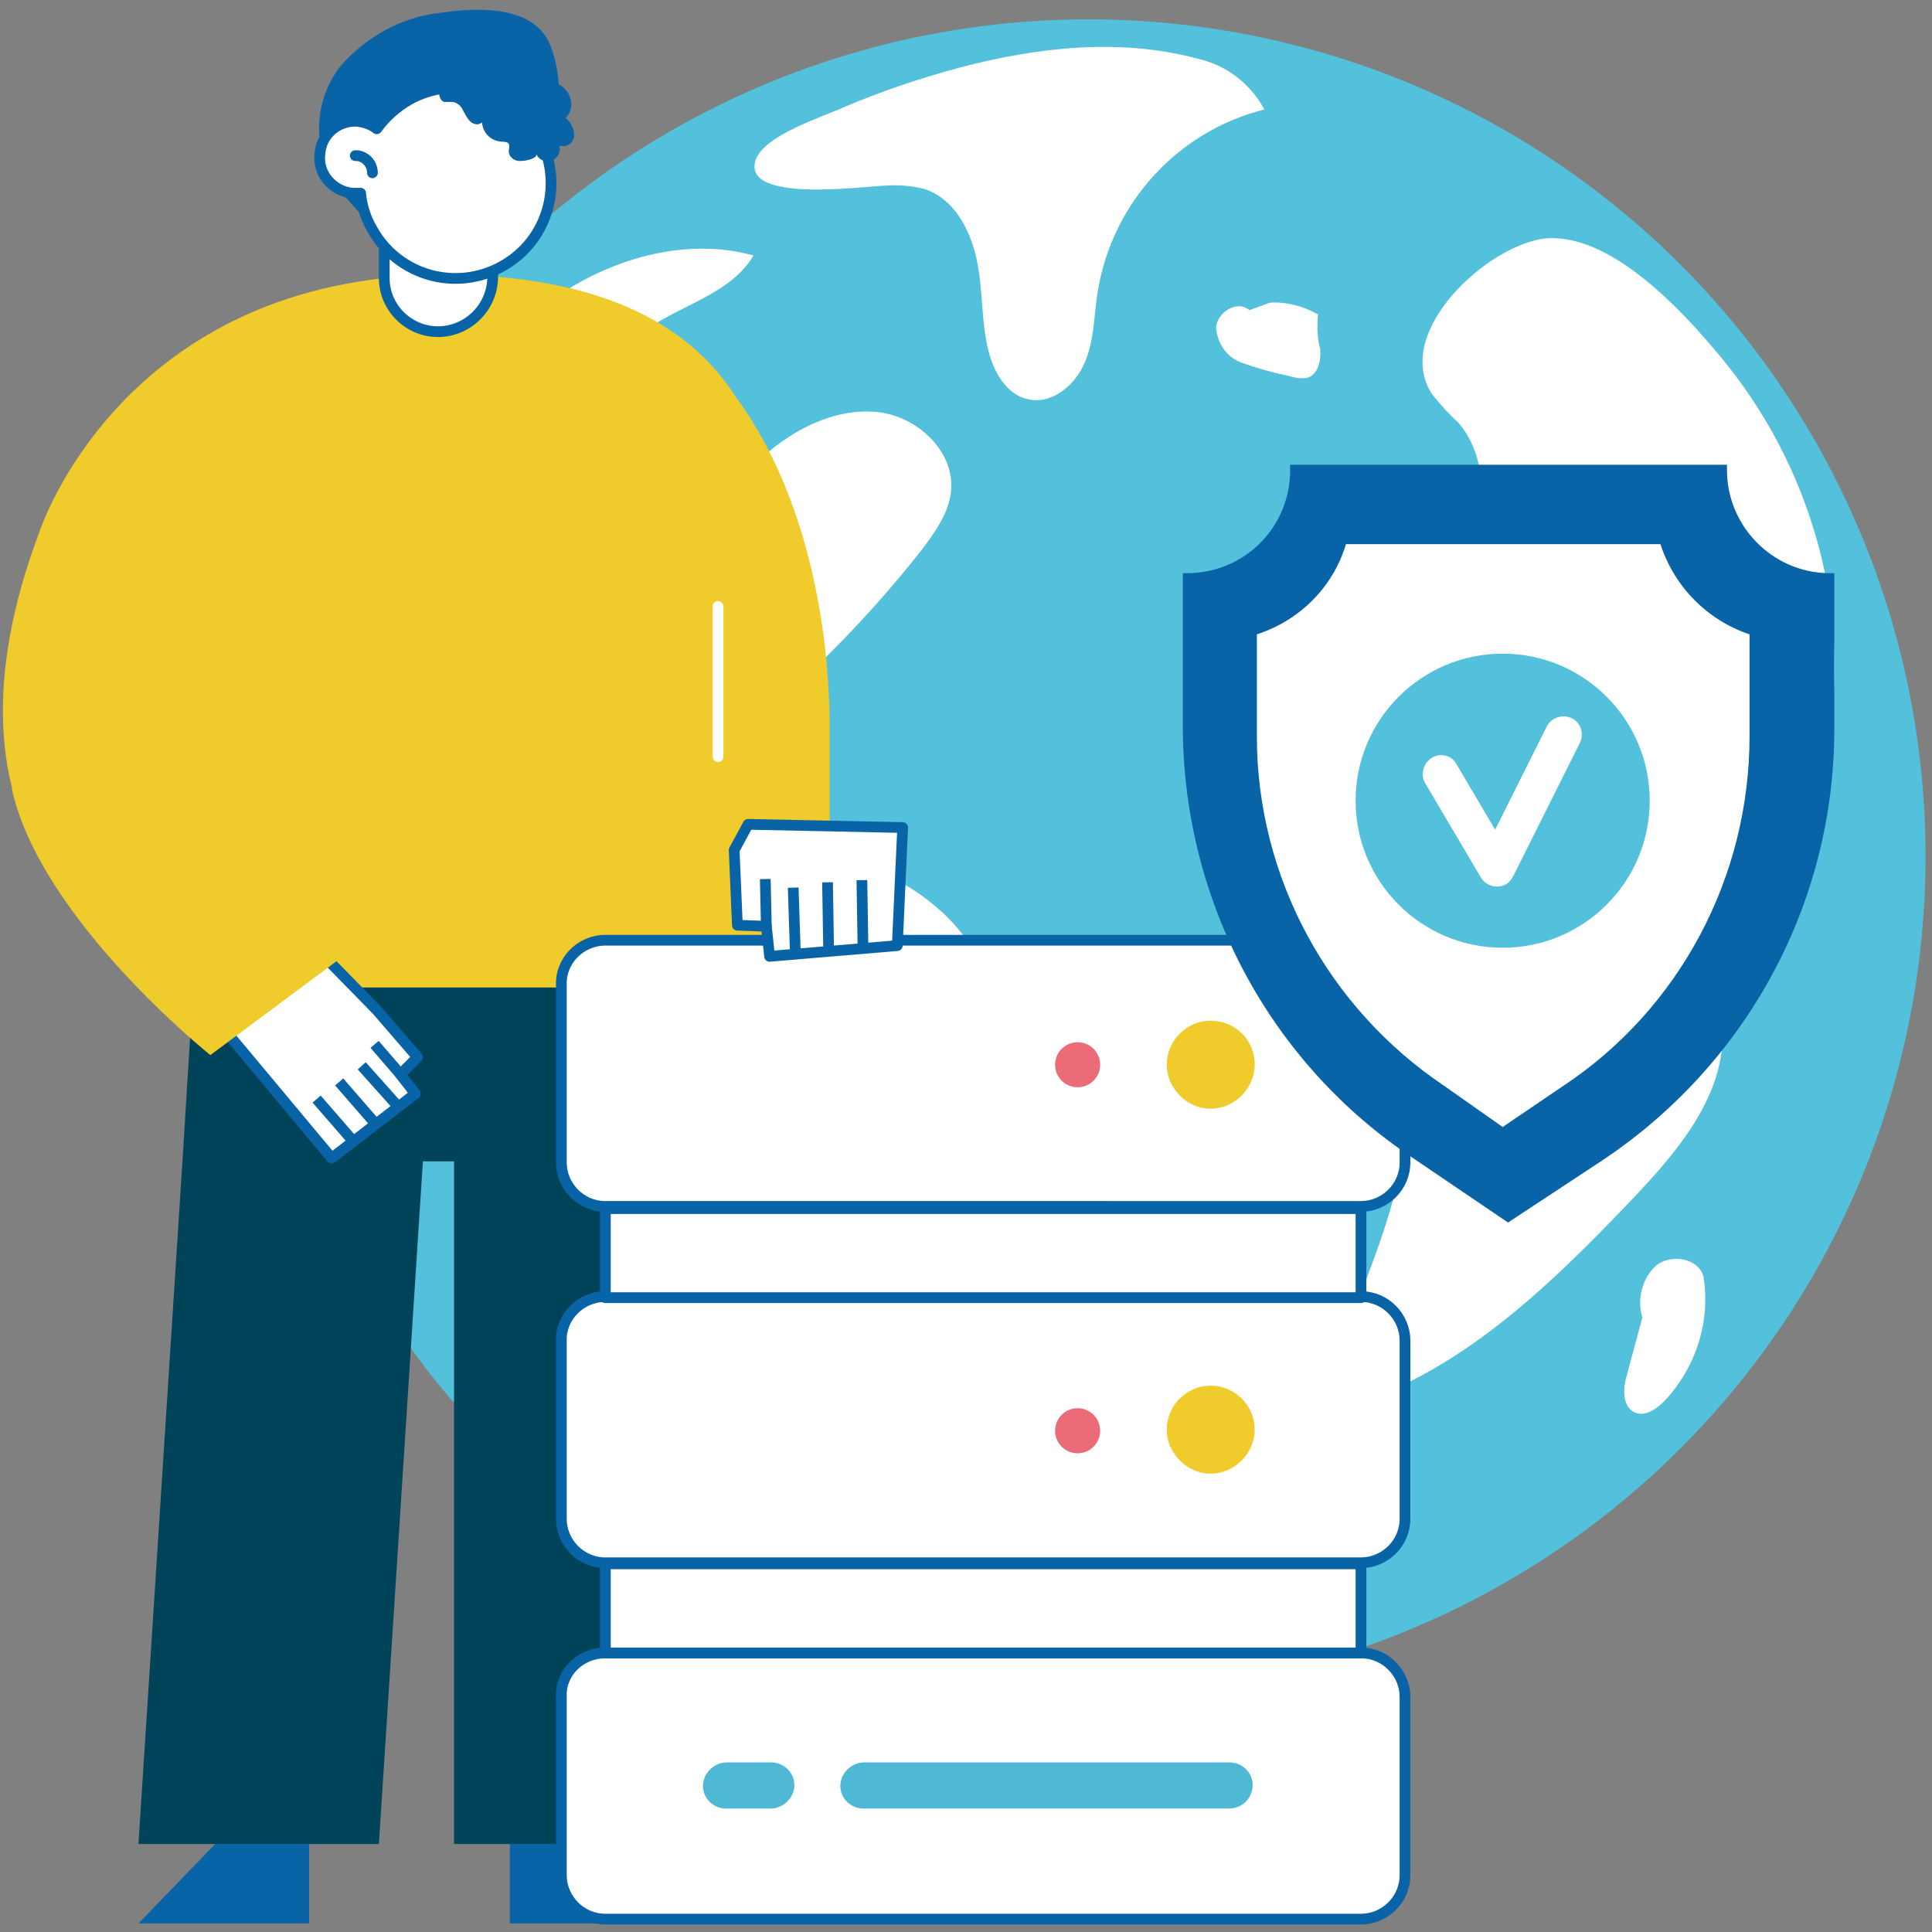 <?xml version="1.0" encoding="utf-8"?>
<!-- Generator: Adobe Illustrator 25.4.1, SVG Export Plug-In . SVG Version: 6.00 Build 0)  -->
<svg version="1.1" id="圖層_1" xmlns="http://www.w3.org/2000/svg" xmlns:xlink="http://www.w3.org/1999/xlink" x="0px" y="0px"
	 viewBox="0 0 180 180" style="enable-background:new 0 0 180 180;" xml:space="preserve">
<rect x="0" y="0" width="180" height="180" fill="#808080" stroke="none"/>
<style type="text/css">
	.st0{fill:#53C0DC;}
	.st1{fill:#FFFFFF;}
	.st2{fill:#EFCB2B;}
	.st3{fill:#0863A7;}
	.st4{fill:#01445A;}
	.st5{fill:none;stroke:#FFFFFF;stroke-linecap:round;stroke-linejoin:round;}
	.st6{fill:#FFFFFF;stroke:#0863A7;stroke-linecap:round;stroke-linejoin:round;}
	.st7{fill:none;stroke:#0863A7;stroke-miterlimit:10;}
	.st8{fill:#EC6B78;}
	.st9{fill:#4FB8D5;}
</style>
<circle class="st0" cx="101.4" cy="79.8" r="78"/>
<path class="st1" d="M133.4,36.7c0.8,1,1.6,1.9,2.5,2.7c2,2.4,2.6,5.7,1.5,8.7c-0.5,0.8-0.7,1.8-0.9,2.7c0,2.4,2.9,3.7,5.3,3.9
	s5.2,0.4,6.6,2.3c1.5,2.2-0.2,5.5-2.6,6.6s-5.4,0.8-8.1,0.4c-7.4-1.1-16.7-1.5-20.8,4.8c-3,4.5-1.7,10.5,0,15.6
	c0.2,0.9,0.7,1.8,1.3,2.5c1,0.7,2.2,1.2,3.4,1.5c7.7,2.5,10.3,12.3,8.9,20.2s-5.7,15.1-7,23c11.5-2.7,20.4-11.3,28.5-19.8
	c4.1-4.3,8.5-9.4,8.5-15.4c0-4.3-2.2-8.3-2.9-12.6s1.6-9.7,5.9-9.8c1.6,0,3.4,0.7,4.8-0.2c1-0.8,1.6-1.9,1.7-3.1
	c2.9-13.2-1.2-27.4-9.9-37.7c-3.5-4.2-10-11.2-16-10.8C138.7,22.7,129.7,30.9,133.4,36.7z"/>
<path class="st1" d="M153,122.8l-1.4,5.2c-0.4,1.3-0.5,3,0.7,3.6c1,0.4,2-0.3,2.8-1.1c2.9-3.1,4.3-7.4,3.6-11.6
	c-0.5-1.7-3-2.1-4.4-1c-1.3,1.2-1.8,3.1-1.3,4.8"/>
<path class="st1" d="M54.4,125.5c-3-7.4-1.8-15.7-1.3-23.7S52.8,85,46.9,79.6c-4.6-4.3-11.7-5.7-15.4-10.8
	c-3.1-4.1-3.1-9.8-1.3-14.7s5-8.9,8.2-12.9c4-5,8.2-10,13.5-13.6s12.1-5.5,18.3-3.8c-2.5,4.3-8.8,4.9-12,8.7
	c-3.6,4.2-1.2,11.8,4.1,13.2c1.2,0.4,2.5,0.4,3.7,0.1c2.2-0.6,3.9-2.3,5.6-3.7c2.9-2.4,6.5-4.1,10.2-3.7s7.2,3.7,6.8,7.4
	c-0.2,2-1.5,3.8-2.7,5.4c-3.7,4.7-7.8,9.1-12.2,13.1c-3.4,3.1-7.1,5.9-9.8,9.6c-2.8,3.7-4.5,8.4-3.5,12.8c6.7-8,18.7-9.1,26.7-2.3
	c2.2,1.8,3.9,4.2,5.1,6.8c1,2.3,2.2,5.3,4.7,5.4c2.1,2.4,1,6.4-1.4,8.5s-5.8,2.7-8.9,3.4s-6.4,1.5-8.7,3.8c-2.4,2.5-3,6.2-3.5,9.7
	c-0.6,4.5-1.2,9.2,0.5,13.4c0.7,1.4,1.3,2.9,1.7,4.4c1.6,8.3-7.3,1.6-9.6-0.2C61.8,135.7,56.9,131.6,54.4,125.5z"/>
<path class="st1" d="M82.4,17.3c1.2-0.1,2.5,0,3.7,0.3c2.8,0.9,4.3,3.8,4.9,6.6s0.4,5.8,1.1,8.5c0.5,2,1.7,4.1,3.7,4.5
	c2.2,0.5,4.4-1.3,5.3-3.5s0.8-4.4,1.2-6.7c1.4-8.2,7.5-14.8,15.5-16.8c-1.3-2.4-3.5-4.1-6.1-4.7c-7.3-2-15.1-1.1-22.3,0.8
	c-3.7,1-7.3,2.2-10.8,3.7c-2,0.9-7.4,2.6-8.2,4.9C69.1,18.9,80.1,17.4,82.4,17.3z"/>
<path class="st1" d="M116.4,28.9c-1.1-1-3,0.2-3.1,1.6c0.1,1.5,1,2.8,2.4,3.3c1.4,0.5,2.8,0.9,4.3,1.2c0.6,0.2,1.2,0.3,1.8,0.2
	c1-0.3,1.3-1.6,1.2-2.7c-0.3-1-0.3-2.1-0.2-3.2c-1.4-0.8-3-1.2-4.5-1.1"/>
<path class="st2" d="M68.5,36.9L68.5,36.9c-4.8-7.5-13.8-11-25.7-11.3h-1.2c-27.7,0-36.5,20.1-37.8,23.6c-2.7,7.2-9.9,28.4,9.8,40.4
	v2.6h5.1l0.5,0.2c2.6,1.1,5.6,1.1,8.2-0.2h33.1v9.2h16.8v-34C77.2,57,74.7,45.3,68.5,36.9z"/>
<path class="st3" d="M36.6,22.8c-1.5-1.3-2.9-2.7-4.2-4.2c-3.2-3.3-3.6-8.5-0.8-12.3C34,3.5,37.3,1.6,41,1.2
	c3.4-0.5,8.8-0.8,10.3,3.1c2.2,5.6-0.4,14.3-4.7,18.1c-1.8,1.6-3.9,1.9-6.2,2C39,24.3,37.7,23.8,36.6,22.8z"/>
<polygon class="st3" points="12.9,179.2 21.5,170.3 28.8,170.3 28.8,179.2 "/>
<polygon class="st3" points="60.4,179.2 54.8,170.3 47.5,170.3 47.5,179.2 "/>
<polygon class="st4" points="64.7,92 64.7,171.8 42.3,171.8 42.3,108.2 39.4,108.2 35.3,171.8 12.9,171.8 17,108.2 18,92 "/>
<line class="st5" x1="66.9" y1="56.5" x2="66.9" y2="70.5"/>
<path class="st6" d="M40.8,30.9L40.8,30.9c2.8,0,5.1-2.3,5.1-5.1V14.2H35.8v11.7C35.8,28.7,38.1,30.9,40.8,30.9z"/>
<path class="st6" d="M29.8,14.4c-0.2,1.8,1.2,3.4,3,3.6c0.3,0,0.6,0,0.8,0c0.1,1.2,0.5,2.4,1.1,3.4c2.4,4.3,7.8,5.8,12.1,3.4
	s5.8-7.8,3.4-12.1s-7.8-5.8-12.1-3.4c-1.2,0.7-2.2,1.6-3,2.7c-0.5-0.4-1.1-0.6-1.8-0.7C31.5,11.2,29.9,12.5,29.8,14.4
	C29.8,14.4,29.8,14.4,29.8,14.4z"/>
<path class="st6" d="M34.7,16.1c0-0.8-0.6-1.5-1.4-1.6c-0.1,0-0.1,0-0.2,0"/>
<polygon class="st6" points="30.5,89.4 35.1,94.1 38.9,98.5 37.3,100.1 38.7,101.9 30.9,107.9 20.8,95.8 "/>
<line class="st7" x1="37.1" y1="103.1" x2="33.7" y2="99.3"/>
<line class="st7" x1="34.9" y1="104.6" x2="31.6" y2="100.8"/>
<line class="st7" x1="32.8" y1="106.2" x2="29.5" y2="102.4"/>
<line class="st7" x1="37.4" y1="100.2" x2="34.9" y2="97.3"/>
<path class="st2" d="M18,57.2c-7,15,14.5,31.5,14.5,31.5l-12.9,9.6c0,0-15.8-12.6-18.5-24.8"/>
<g id="Page-1">
	<g id="_008---Data-Transfer">
		<path id="Rectangle-path" class="st6" d="M56.4,154h70.4c2.3,0,4.1,1.9,4.1,4.1v16.6c0,2.3-1.9,4.1-4.1,4.1H56.4
			c-2.3,0-4.1-1.9-4.1-4.1v-16.6C52.2,155.8,54.1,154,56.4,154z"/>
		<path id="Rectangle-path-2" class="st6" d="M56.4,120.8h70.4c2.3,0,4.1,1.9,4.1,4.1v16.6c0,2.3-1.9,4.1-4.1,4.1H56.4
			c-2.3,0-4.1-1.9-4.1-4.1V125C52.2,122.7,54.1,120.8,56.4,120.8z"/>
		<path id="Rectangle-path-3" class="st6" d="M56.4,87.6h70.4c2.3,0,4.1,1.9,4.1,4.1v16.6c0,2.3-1.9,4.1-4.1,4.1H56.4
			c-2.3,0-4.1-1.9-4.1-4.1V91.8C52.2,89.5,54.1,87.6,56.4,87.6z"/>
		<path id="Rectangle-path-4" class="st6" d="M126.8,145.7H56.4v8.3h70.4L126.8,145.7z"/>
		<path id="Rectangle-path-5" class="st6" d="M126.8,112.6H56.4v8.3h70.4L126.8,112.6z"/>
		<path id="Oval" class="st2" d="M112.8,95.1c-2.3,0-4.1,1.9-4.1,4.1s1.9,4.1,4.1,4.1s4.1-1.9,4.1-4.1l0,0
			C116.9,96.9,115.1,95.1,112.8,95.1z"/>
		<path id="Oval-2" class="st2" d="M112.8,129.1c-2.3,0-4.1,1.9-4.1,4.1s1.9,4.1,4.1,4.1s4.1-1.9,4.1-4.1l0,0
			C116.9,131,115.1,129.1,112.8,129.1z"/>
		<circle id="Oval-3" class="st8" cx="100.4" cy="133.3" r="2.1"/>
		<circle id="Oval-4" class="st8" cx="100.4" cy="99.2" r="2.1"/>
		<path class="st9" d="M80.4,168.5h34.1c1.2,0,2.1-0.9,2.2-2c0.1-1.2-0.8-2.2-2-2.3c0,0-0.1,0-0.1,0H80.5c-1.1,0-2.1,0.9-2.2,2
			c-0.1,1.2,0.8,2.2,2,2.3C80.4,168.5,80.4,168.5,80.4,168.5z"/>
		<path class="st9" d="M67.6,168.5h4.2c1.1,0,2.1-0.9,2.2-2c0.1-1.2-0.8-2.2-2-2.3c0,0-0.1,0-0.1,0h-4.2c-1.1,0-2.1,0.9-2.2,2
			c-0.1,1.2,0.8,2.2,2,2.3C67.6,168.5,67.6,168.5,67.6,168.5z"/>
	</g>
</g>
<polygon class="st6" points="69.7,76.8 68.4,79.2 68.7,86.2 71.4,86.3 71.7,89.1 83.6,88.1 84.1,77.1 "/>
<line class="st7" x1="74.1" y1="88.8" x2="73.9" y2="82.7"/>
<line class="st7" x1="77.2" y1="88.4" x2="77.1" y2="82.2"/>
<line class="st7" x1="80.4" y1="88.1" x2="80.3" y2="82"/>
<line class="st7" x1="71.4" y1="86.4" x2="71.3" y2="81.9"/>
<path class="st3" d="M49.9,14.6c-0.4,0.3-1,0.4-1.5,0.4c-0.5,0-1-0.4-1-0.9c0-0.2,0.1-0.5,0-0.7s-0.5-0.2-0.7-0.2
	c-1-0.1-1.7-0.8-1.8-1.8c-0.3,0.3-0.8,0.2-1.1-0.1c-0.3-0.3-0.5-0.7-0.7-1.1c-0.2-0.4-0.6-0.7-1-0.7c-0.2,0-0.5,0-0.7,0
	c-0.4-0.1-0.5-0.6-0.5-1s0-0.9-0.3-1.2c-0.3-0.2-0.7-0.3-1.1-0.2c-0.4,0-0.9-0.2-0.9-0.6c0-0.2,0.1-0.4,0.3-0.6
	c0.7-0.7,1.7-0.9,2.6-0.3c0.7-1.4,2.4-1.9,3.8-1.2c0.6,0.3,1.1,0.9,1.3,1.5c1.3-0.8,3.1-0.4,3.9,0.9c0.2,0.3,0.3,0.6,0.4,0.9
	c1.1-0.2,2.1,0.6,2.3,1.7c0.1,0.6-0.1,1.2-0.5,1.6c0.5,0.4,0.8,1,0.8,1.7c-0.1,0.6-0.6,1-1.2,0.9c-0.1,0-0.1,0-0.2,0
	c0.2,0.6-0.2,1.2-0.8,1.4c-0.5,0.1-1.1-0.1-1.3-0.6"/>
<path class="st3" d="M131.8,108c-13.5-8.9-21.5-24-21.6-40.1V53.4h0.6c5.2-0.1,9.4-4.3,9.4-9.6v-0.5h40.7v0.5c0,5.2,4.2,9.5,9.4,9.6
	h0.6v14.5c0,16.2-8.1,31.2-21.6,40.2l-8.8,5.8L131.8,108z"/>
<path class="st1" d="M134.6,101.2c-10.9-7.3-17.5-19.5-17.5-32.6v-9.5c4-1.3,7.1-4.4,8.3-8.4h29.3c1.3,4,4.4,7.1,8.3,8.4v9.5
	c0,13.1-6.5,25.4-17.4,32.6l-5.6,3.8L134.6,101.2z"/>
<circle class="st0" cx="140" cy="74.6" r="13.7"/>
<path class="st1" d="M139.5,82.6c-0.6,0-1.2-0.3-1.5-0.8l-5.2-8.8c-0.5-0.8-0.2-1.9,0.6-2.4c0.8-0.5,1.9-0.2,2.3,0.6c0,0,0,0,0,0
	l3.6,6.1l4.8-9.6c0.4-0.8,1.4-1.2,2.3-0.8c0,0,0,0,0,0c0.9,0.4,1.2,1.5,0.8,2.3l-6.2,12.4c-0.3,0.6-0.8,1-1.5,1L139.5,82.6z"/>
</svg>
